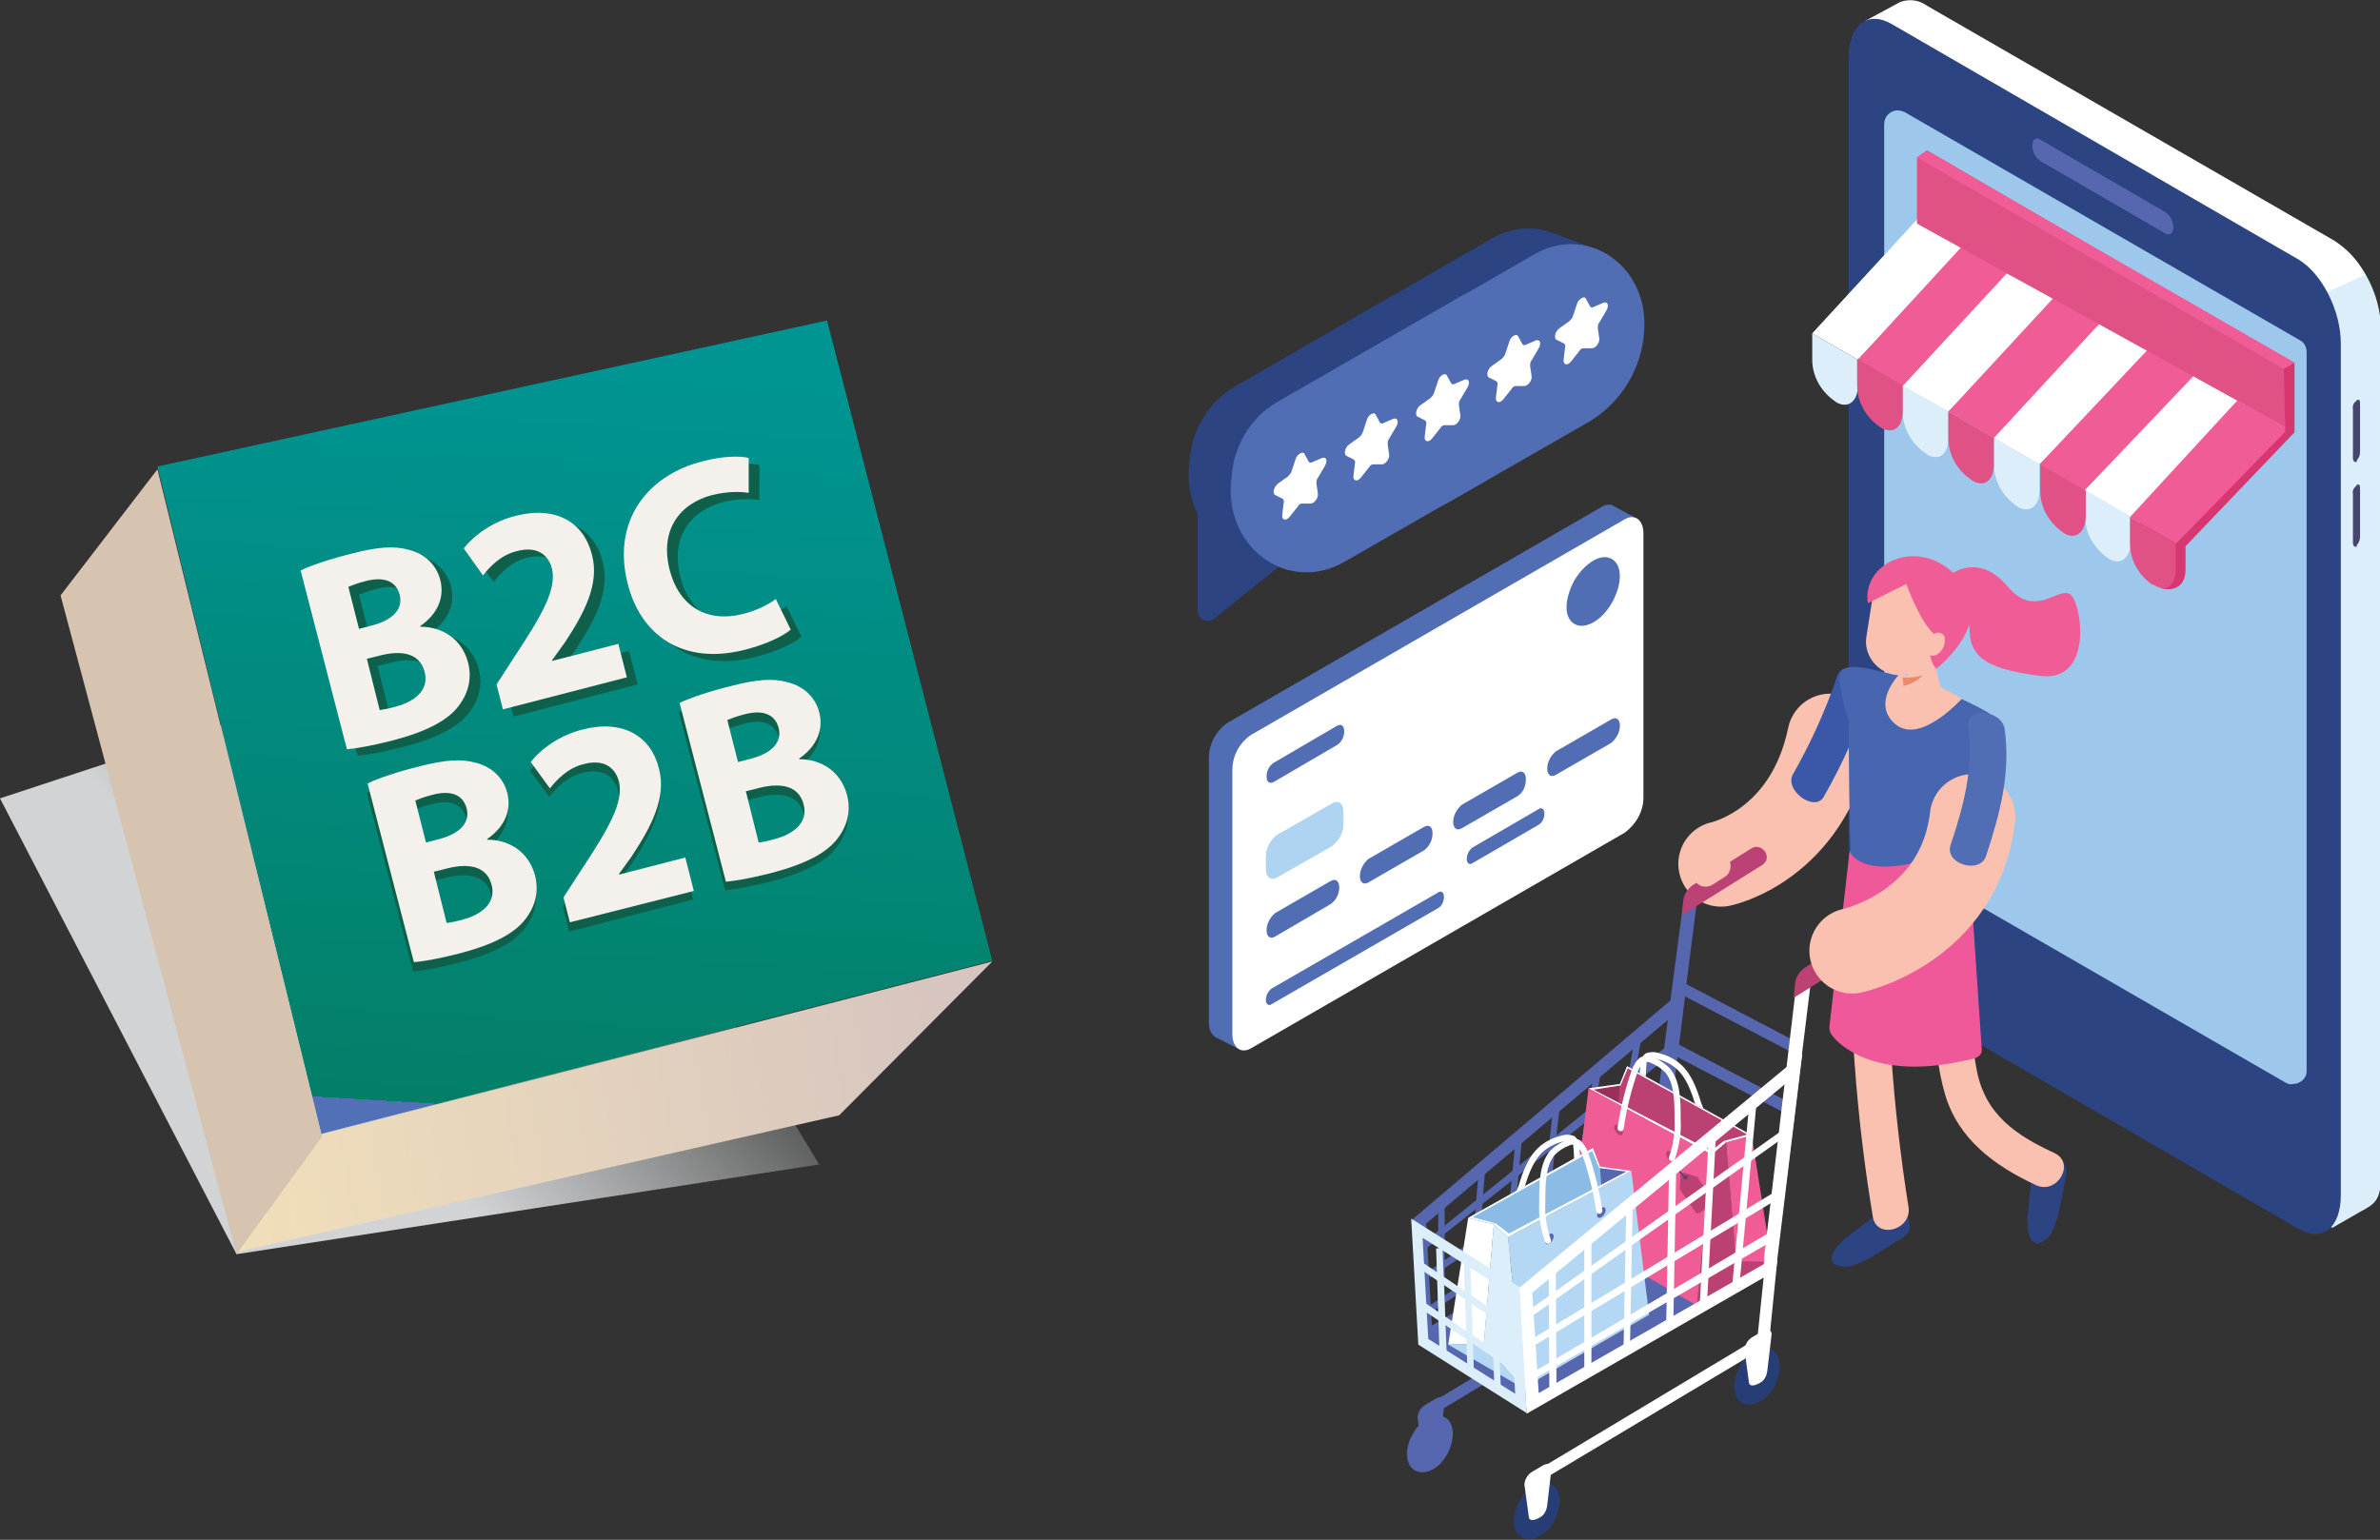<?xml version="1.0" encoding="utf-8"?>
<!-- Generator: Adobe Illustrator 21.0.2, SVG Export Plug-In . SVG Version: 6.00 Build 0)  -->
<svg version="1.1" id="Layer_1" xmlns="http://www.w3.org/2000/svg" xmlns:xlink="http://www.w3.org/1999/xlink" x="0px" y="0px"
	 viewBox="0 0 334.1 216.2" style="enable-background:new 0 0 334.1 216.2;" xml:space="preserve">
<rect x="0" y="0" width="334.1" height="216.2" fill="#333333" stroke="none"/>
<style type="text/css">
	.st0{fill:url(#SVGID_1_);}
	.st1{fill:url(#SVGID_2_);}
	.st2{fill:url(#SVGID_3_);}
	.st3{fill:#D6C4B0;}
	.st4{enable-background:new    ;}
	.st5{fill:#0E604A;}
	.st6{fill:#F4F0EB;}
	.st7{fill:#DBEEFA;}
	.st8{fill:#FFFFFF;}
	.st9{fill:#2C4482;}
	.st10{fill:#45456D;}
	.st11{fill:#9DC8EB;}
	.st12{fill:#5667B0;}
	.st13{fill:#516EB5;}
	.st14{fill:none;stroke:#FBC1B0;stroke-width:12;stroke-linecap:round;stroke-linejoin:round;}
	.st15{fill:#FBC1B0;}
	.st16{fill:#D0E7F3;}
	.st17{fill:#3A58A7;}
	.st18{fill:#EF599A;}
	.st19{fill:#4865AF;}
	.st20{fill:#EA896B;}
	.st21{fill:#F05D96;}
	.st22{fill:none;stroke:#FFFFFF;stroke-width:0.86;stroke-linecap:round;stroke-linejoin:round;}
	.st23{fill:#BC4173;}
	.st24{fill:#9A2F5B;}
	.st25{fill:#62426E;}
	.st26{fill:none;stroke:#62426E;stroke-width:0.22;stroke-miterlimit:10;}
	.st27{fill:#B4D8F3;}
	.st28{fill:#8ABCE6;}
	.st29{fill:#BC4174;}
	.st30{fill:#273D75;}
	.st31{fill:#AFD4F1;}
	.st32{fill:#E05185;}
	.st33{fill:#D73770;}
	.st34{fill:#5B5C85;}
</style>
<title>B2C-ikon</title>
<linearGradient id="SVGID_1_" gradientUnits="userSpaceOnUse" x1="46.78" y1="4.069" x2="106.971" y2="64.26" gradientTransform="matrix(0.998 6.035170e-02 6.035170e-02 -0.998 -22.08 167.942)">
	<stop  offset="0.34" style="stop-color:#D1D3D4"/>
	<stop  offset="1" style="stop-color:#E6E7E8;stop-opacity:0"/>
</linearGradient>
<polygon class="st0" points="33.2,176.1 0,112.1 69.8,89.1 115,163.5 "/>
<linearGradient id="SVGID_2_" gradientUnits="userSpaceOnUse" x1="98.469" y1="121.889" x2="98.469" y2="17.969" gradientTransform="matrix(0.998 6.035170e-02 6.035170e-02 -0.998 -22.08 167.942)">
	<stop  offset="0" style="stop-color:#009492"/>
	<stop  offset="1" style="stop-color:#037F68"/>
	<stop  offset="1" style="stop-color:#147C79"/>
	<stop  offset="1" style="stop-color:#2F7794"/>
	<stop  offset="1" style="stop-color:#4273A7"/>
	<stop  offset="1" style="stop-color:#4D71B2"/>
	<stop  offset="1" style="stop-color:#5170B6"/>
</linearGradient>
<polygon class="st1" points="22.1,65.5 45.1,159.2 139.3,134.9 116.1,45 "/>
<linearGradient id="SVGID_3_" gradientUnits="userSpaceOnUse" x1="31.914" y1="22.039" x2="143.484" y2="22.039" gradientTransform="matrix(0.98 -0.17 -0.17 -0.98 2.92 192.07)">
	<stop  offset="0" style="stop-color:#F1DFBA"/>
	<stop  offset="1" style="stop-color:#D5C4C0"/>
</linearGradient>
<polygon class="st2" points="33.2,175.8 45.1,159.3 139.3,135 117.8,156.6 "/>
<polygon class="st3" points="22.1,65.9 8.5,83.6 33.2,176.1 45.2,159.6 "/>
<g class="st4">
	<path class="st5" d="M43.7,81.1c1.4-0.7,4.4-1.7,7.3-2.5c3.5-0.9,5.8-1.1,7.9-0.5c2,0.5,3.8,1.9,4.4,4.2c0.6,2.3-0.2,4.7-2.8,6.5
		l0,0.1c3.1,0,5.8,1.7,6.7,5c0.6,2.3,0,4.4-1.3,6.1c-1.5,2-4.4,3.6-9.4,4.9c-2.8,0.7-5,1.1-6.3,1.2L43.7,81.1z M51.9,89.4l1.9-0.5
		c3-0.8,4.3-2.4,3.8-4.3c-0.5-1.9-2.2-2.6-4.8-1.9c-1.2,0.3-1.9,0.6-2.4,0.8L51.9,89.4z M54.8,100.7c0.6-0.1,1.3-0.2,2.3-0.5
		c2.6-0.7,4.7-2.3,4-4.9c-0.7-2.6-3.2-3-6.1-2.3l-2,0.5L54.8,100.7z"/>
	<path class="st5" d="M72.1,100.6l-0.9-3.5l2.4-3.7c4.1-6.2,6-9.6,5.4-12.5c-0.5-2-2.1-3.3-5-2.6c-2.1,0.5-3.7,2.1-4.7,3.4l-2.7-3.7
		c1.5-1.9,4.1-3.8,7.4-4.6c5.6-1.4,9.5,1,10.6,5.5c1.1,4.1-1.1,8.2-3.8,12.3L79,93.7l0,0.1l9.3-2.4l1.2,4.7L72.1,100.6z"/>
	<path class="st5" d="M112.5,89.4c-0.9,0.8-3.2,2-6.3,2.8c-8.8,2.3-14.8-2-16.6-9.3c-2.2-8.7,2.7-15.1,10.4-17.1
		c3-0.8,5.4-0.8,6.6-0.5l0,4.9c-1.3-0.2-3-0.2-5.1,0.3c-4.6,1.2-7.4,4.9-6,10.5c1.3,5.1,5.2,7.5,10.3,6.2c1.7-0.4,3.6-1.3,4.6-2.1
		L112.5,89.4z"/>
</g>
<g class="st4">
	<path class="st5" d="M51.5,111.3c1.4-0.7,4.4-1.7,7.3-2.4c3.5-0.9,5.8-1.1,7.9-0.5c2,0.5,3.8,1.9,4.4,4.2c0.6,2.3-0.2,4.7-2.8,6.5
		l0,0.1c3.1,0,5.8,1.7,6.7,5c0.6,2.3,0,4.4-1.3,6.1c-1.5,2-4.4,3.6-9.4,4.9c-2.8,0.7-5,1.1-6.3,1.2L51.5,111.3z M59.7,119.6l1.9-0.5
		c3-0.8,4.3-2.4,3.8-4.3c-0.5-1.9-2.2-2.6-4.8-1.9c-1.2,0.3-1.9,0.6-2.4,0.8L59.7,119.6z M62.6,130.9c0.6-0.1,1.3-0.2,2.3-0.5
		c2.6-0.7,4.7-2.3,4-4.9c-0.7-2.6-3.2-3-6.1-2.3l-2,0.5L62.6,130.9z"/>
	<path class="st5" d="M79.9,130.8l-0.9-3.5l2.4-3.7c4.1-6.2,6-9.6,5.4-12.5c-0.5-2-2.1-3.3-5-2.6c-2.1,0.5-3.7,2.1-4.7,3.4l-2.7-3.7
		c1.5-1.9,4.1-3.8,7.4-4.6c5.6-1.4,9.5,1,10.6,5.5c1.1,4.1-1.1,8.2-3.8,12.3l-1.8,2.5l0,0.1l9.3-2.4l1.2,4.7L79.9,130.8z"/>
	<path class="st5" d="M95.3,100c1.4-0.7,4.4-1.7,7.3-2.5c3.5-0.9,5.8-1.1,7.9-0.5c2,0.5,3.8,1.9,4.4,4.2c0.6,2.3-0.2,4.7-2.8,6.5
		l0,0.1c3.1,0,5.8,1.7,6.7,5c0.6,2.3,0,4.4-1.3,6.1c-1.5,2-4.4,3.6-9.4,4.9c-2.8,0.7-5,1.1-6.3,1.2L95.3,100z M103.6,108.3l1.9-0.5
		c3-0.8,4.3-2.4,3.8-4.3c-0.5-1.9-2.2-2.6-4.8-1.9c-1.2,0.3-1.9,0.6-2.4,0.8L103.6,108.3z M106.5,119.6c0.6-0.1,1.3-0.2,2.3-0.5
		c2.6-0.7,4.7-2.3,4-4.9c-0.7-2.6-3.2-3-6.1-2.3l-2,0.5L106.5,119.6z"/>
</g>
<g class="st4">
	<path class="st6" d="M42.2,80.1c1.4-0.7,4.4-1.7,7.3-2.4c3.5-0.9,5.8-1.1,7.9-0.5c2,0.5,3.8,1.9,4.4,4.2c0.6,2.3-0.2,4.7-2.8,6.5
		l0,0.1c3.1,0,5.8,1.7,6.7,5c0.6,2.3,0,4.4-1.3,6.1c-1.5,2-4.4,3.6-9.4,4.9c-2.8,0.7-5,1.1-6.3,1.2L42.2,80.1z M50.4,88.3l1.9-0.5
		c3-0.8,4.3-2.4,3.8-4.3c-0.5-1.9-2.2-2.6-4.8-1.9c-1.2,0.3-1.9,0.6-2.4,0.8L50.4,88.3z M53.3,99.7c0.6-0.1,1.3-0.2,2.3-0.5
		c2.6-0.7,4.7-2.3,4-4.9c-0.7-2.6-3.2-3-6.1-2.3l-2,0.5L53.3,99.7z"/>
	<path class="st6" d="M70.6,99.6l-0.9-3.5l2.4-3.7c4.1-6.2,6-9.6,5.4-12.5c-0.5-2-2.1-3.3-5-2.5c-2.1,0.5-3.7,2.1-4.7,3.4L65.1,77
		c1.5-1.9,4.1-3.8,7.4-4.6c5.6-1.4,9.5,1,10.6,5.5c1.1,4.1-1.1,8.2-3.8,12.3l-1.8,2.5l0,0.1l9.3-2.4l1.2,4.7L70.6,99.6z"/>
	<path class="st6" d="M111,88.4c-0.9,0.8-3.2,2-6.3,2.8c-8.8,2.3-14.8-2-16.6-9.3c-2.2-8.7,2.7-15.1,10.4-17.1
		c3-0.8,5.4-0.8,6.6-0.5l0,4.9c-1.3-0.2-3-0.2-5.1,0.3c-4.6,1.2-7.4,4.9-6,10.5c1.3,5.1,5.2,7.5,10.3,6.2c1.7-0.4,3.6-1.3,4.6-2.1
		L111,88.4z"/>
</g>
<g class="st4">
	<path class="st6" d="M51.6,110c1.4-0.7,4.4-1.7,7.3-2.4c3.5-0.9,5.8-1.1,7.9-0.5c2,0.5,3.8,1.9,4.4,4.2c0.6,2.3-0.2,4.7-2.8,6.5
		l0,0.1c3.1,0,5.8,1.7,6.7,5c0.6,2.3,0,4.4-1.3,6.1c-1.5,2-4.4,3.6-9.4,4.9c-2.8,0.7-5,1.1-6.3,1.2L51.6,110z M59.8,118.3l1.9-0.5
		c3-0.8,4.3-2.4,3.8-4.3c-0.5-1.9-2.2-2.6-4.8-1.9c-1.2,0.3-1.9,0.6-2.4,0.8L59.8,118.3z M62.7,129.6c0.6-0.1,1.3-0.2,2.3-0.5
		c2.6-0.7,4.7-2.3,4-4.9c-0.7-2.6-3.2-3-6.1-2.3l-2,0.5L62.7,129.6z"/>
	<path class="st6" d="M80,129.5l-0.9-3.5l2.4-3.7c4.1-6.2,6-9.6,5.4-12.5c-0.5-2-2.1-3.3-5-2.5c-2.1,0.5-3.7,2.1-4.7,3.4l-2.7-3.7
		c1.5-1.9,4.1-3.8,7.4-4.6c5.6-1.4,9.5,1,10.6,5.5c1.1,4.1-1.1,8.2-3.8,12.3l-1.8,2.5l0,0.1l9.3-2.4l1.2,4.7L80,129.5z"/>
	<path class="st6" d="M95.4,98.7c1.4-0.7,4.4-1.7,7.3-2.4c3.5-0.9,5.8-1.1,7.9-0.5c2,0.5,3.8,1.9,4.4,4.2c0.6,2.3-0.2,4.7-2.8,6.5
		l0,0.1c3.1,0,5.8,1.7,6.7,5c0.6,2.3,0,4.4-1.3,6.1c-1.5,2-4.4,3.6-9.4,4.9c-2.8,0.7-5,1.1-6.3,1.2L95.4,98.7z M103.6,107l1.9-0.5
		c3-0.8,4.3-2.4,3.8-4.3c-0.5-1.9-2.2-2.6-4.8-1.9c-1.2,0.3-1.9,0.6-2.4,0.8L103.6,107z M106.5,118.3c0.6-0.1,1.3-0.2,2.3-0.5
		c2.6-0.7,4.7-2.3,4-4.9c-0.7-2.6-3.2-3-6.1-2.3l-2,0.5L106.5,118.3z"/>
</g>
<path class="st7" d="M327.4,172.4l-56.6-35.2c-3.4-2-6.2-7.3-6.2-11.9V5.8c0-4.6,2.8-6.7,6.2-4.7l57.2,33c3.4,2,6.2,7.3,6.2,11.8
	v119.6c0,3-0.9,3.6-2.8,4.6L327.4,172.4z"/>
<path class="st8" d="M291.3,56.9c0,0-27,72.6-27,68l-2.4-122l4.8-2.6c1.3-0.5,2.7-0.3,3.8,0.5l57.2,33c1.8,1.2,3.3,2.8,4.3,4.8
	L291.3,56.9z"/>
<path class="st9" d="M322.6,172.5l-57-33c-3.4-2-6.1-7.3-6.1-11.9V8.1c0-4.6,2.7-6.7,6.1-4.7l57,33c3.4,2,6,7.3,6,11.8v119.6
	C328.6,172.4,326,174.5,322.6,172.5"/>
<path class="st10" d="M330.3,57.5v6.8c0,0.5,0.3,0.7,0.6,0.5l-0.1-0.1c0.3-0.3,0.5-0.8,0.5-1.2v-6.8c0-0.5-0.1-0.7-0.5-0.5v0.1
	C330.4,56.5,330.2,57,330.3,57.5"/>
<path class="st10" d="M330.3,69.4v6.8c0,0.5,0.3,0.7,0.6,0.5l-0.1-0.1c0.3-0.3,0.5-0.8,0.5-1.2v-6.8c0-0.5-0.1-0.7-0.5-0.5v0.1
	C330.4,68.5,330.2,68.9,330.3,69.4"/>
<path class="st11" d="M321,152.1L265.4,120c-0.6-0.3-0.9-1-0.9-1.6v-101c0-1,0.8-1.9,1.9-1.9c0.3,0,0.6,0.1,0.9,0.2l55.6,32.1
	c0.6,0.3,0.9,1,0.9,1.6v101c0,1-0.9,1.8-1.9,1.8C321.5,152.3,321.3,152.2,321,152.1"/>
<path class="st12" d="M304,32.8l-17.6-10.2c-0.7-0.5-1.1-1.3-1.1-2.2c0-0.8,0.5-1.2,1.1-0.8L304,29.8c0.7,0.5,1.1,1.3,1.1,2.2
	C305.1,32.7,304.6,33.1,304,32.8"/>
<polygon class="st9" points="224.3,35.1 218.2,32.8 188.2,68.9 195.7,71.7 "/>
<path class="st9" d="M217,57l-19.6,11.3c-7.7,4.4-16.6-1.7-15.9-11.1l0.1-0.9c0.3-4.3,2.6-8.2,6.3-10.4l21.5-12.4
	c7.5-4.3,16.1,1.7,15.4,10.8C224.4,49.5,221.5,54.3,217,57"/>
<path class="st13" d="M223.1,59.2l-19.7,11.3c-7.7,4.4-16.6-1.7-15.9-11.1l0.1-0.9c0.3-4.3,2.6-8.2,6.3-10.4l21.5-12.4
	c7.5-4.3,16.1,1.7,15.4,10.8C230.5,51.7,227.6,56.5,223.1,59.2"/>
<path class="st14" d="M241.6,121.3c0,0,12.1-2.5,15.3-17.9"/>
<path class="st15" d="M263.9,111.8c0.3,0.2,0.6,0.3,1,0.4c1,0,1.9-0.3,2.7-0.9c0.1,0,0.2-0.1,0.2-0.2c0.1-0.2,0.1-0.4,0-0.6
	c-0.3-1.1-0.8-1-1.5-1.6c-0.3-0.3-0.6-0.6-0.9-0.9c-0.5-0.4-1.1-0.8-1.7-1.1c-0.7-0.4-3.3-1.7-3.8,0.2c-0.2,0.6-0.2,1.4,0.3,1.9
	c0.4,0.6,0.8,1,1.4,1.4C262.3,111,263,111.4,263.9,111.8"/>
<path class="st15" d="M267.5,110c-0.2-0.6-0.4-1.2-0.7-1.7c-0.3-0.5-0.8-0.8-1.3-1c-1-0.4-2.7-1-3.3-0.6c-0.7,0.5,0,1.3,0.5,1.9
	c1,1,2.3,1.8,3.6,2.2c0.2,0.1,0.4,0,0.5-0.1c0,0.1-0.4-0.2-0.4-0.1C266.8,111.3,267.8,110.7,267.5,110"/>
<polygon class="st16" points="266.2,109.6 267.5,110.7 265.5,113.6 264,112.3 "/>
<path class="st9" d="M259,173.9l5.4-4.1l3.1-0.5c1,4.1,0.6,3.6-0.6,4.6l-4.7,2.9c-2.5,1.2-3.3,1.3-4.7,0.7
	C256.6,176.6,257.5,175.3,259,173.9"/>
<path class="st9" d="M284.6,171l0.7-6.7l1.8-2.6c3.7,2.1,3,2.1,2.9,3.6l-1.1,5.4c-0.8,2.6-1.3,3.3-2.7,3.9
	C284.9,174.6,284.6,173.1,284.6,171"/>
<path class="st17" d="M262.6,97.1c-1.7,5.1-3.9,10.1-6.6,14.8c-1.3,2.2-5.6-1-4.3-3.2c2.5-4.4,4.6-9,6.2-13.8
	C258.7,92.4,263.4,94.5,262.6,97.1L262.6,97.1z"/>
<path class="st15" d="M265,127.3c-0.3,14.1,0.7,28.2,2.9,42.1c0.6,3.3-4.5,4.7-5,1.4c-2.4-14.4-3.4-28.9-3.1-43.5
	C259.8,124,265.1,124,265,127.3L265,127.3z"/>
<path class="st15" d="M275.6,131.5c0.9,6.2,0.7,12.6,1.9,18.8s5.5,9.1,10.9,11.6c3,1.4,0.4,5.9-2.6,4.5c-5.8-2.7-11-6.5-12.8-12.9
	c-1.9-6.6-1.3-13.9-2.3-20.7C270.1,129.6,275.1,128.2,275.6,131.5L275.6,131.5z"/>
<path class="st18" d="M276.9,129c-0.5,7.3-5.2,8.1-9.9,5.3s-7.4-8.9-7.4-14.4c0,0,2.6-8.1,7.4-5.4S277.5,120.5,276.9,129"/>
<path class="st19" d="M260.8,99.1l-1.3,2.1c0,0,0.1,17.2,0.3,18.6c0,0,2,4.3,13.6-0.1l4.9-14.3L260.8,99.1z"/>
<path class="st19" d="M278.3,107.6c0.4-0.3,1.9,0.1,1.9,0.1c0.3-2.6,2.9-3.3-0.8-7.4c-0.5-0.6-9.1-4.8-13.6-5.6
	c-2.2-0.4-6.7-2.1-7.5-0.1c-0.5,1.2,1.2,6.6,1.2,6.6c-0.2,4.7,1.9-1.5,2.2,1.1c0-0.1,0-0.1,0-0.2s0.6,4.4,1,7.8
	c0.3,2.1,0.5,3.6,0.5,3.9l0,0l7.8,6.3l4.2-7.5L278.3,107.6z"/>
<path class="st15" d="M266.6,94.7c0,0-4,4.1-0.5,7s9.3-3.6,9.3-3.6C272.3,96.2,269.3,94.9,266.6,94.7"/>
<path class="st18" d="M259.6,119.9l-2.8,24.3c0,0.3,0.1,0.7,0.2,0.9c1.1,1.8,6.5,6.5,18.4,3.9c1.4-0.3,2.8-0.4,2.8-1.6l-1.4-20.7
	l-7.5,1.3L259.6,119.9z"/>
<path class="st15" d="M268.4,97.1l-1.9-7.3l4.6,1.4l1.5,6C272.9,98.3,269.7,100.9,268.4,97.1"/>
<path class="st15" d="M268.2,79.8L268.2,79.8c2.6,0.4,4.3,2.8,3.9,5.3c0,0,0,0,0,0l-0.9,5.7c-0.4,2.6-2.8,4.3-5.3,3.9
	s-4.3-2.8-3.9-5.3l0.9-5.7C263.2,81.2,265.6,79.5,268.2,79.8C268.2,79.8,268.2,79.8,268.2,79.8"/>
<path class="st20" d="M267.1,95.1c1,0.1,1.9,0,2.8-0.3c-0.7,0.8-1.7,1.3-2.7,1.5L267.1,95.1z"/>
<path class="st21" d="M267.6,82c0,0,2,5.5,3.9,7l-0.4,1.1c-0.4,1.1-0.2,2.4,0.4,3.4l0.3,0.4c0,0,9.8-7.5,1.9-13.9
	c-5.3-4.3-12.3-0.7-11.5,4.7L267.6,82z"/>
<path class="st15" d="M271.9,91.9c-0.5,0.3-1.1,0.2-1.4-0.3c-0.1-0.1-0.1-0.3-0.1-0.4c-0.1-0.9,0.3-1.7,1.1-2.2
	c0.5-0.3,1.1-0.2,1.4,0.3c0.1,0.1,0.1,0.3,0.1,0.4C273.1,90.6,272.6,91.5,271.9,91.9"/>
<path class="st21" d="M273.5,80.9c0,0,4-3.6,8.3,1.4c4.2,5.1,7.7-0.9,9.2,1.6s2.3,11.9-4.6,11s-9.8-2.3-9.9-6.3s-4.7-3.3-4.7-3.3
	L273.5,80.9z"/>
<polygon class="st12" points="199.4,199.7 199.7,197.7 231.6,178.5 231.5,173.7 233.1,174.7 233.2,179.4 232.8,179.6 "/>
<path class="st12" d="M198.3,201.4c1.1-2.1,3.1-3.1,4.5-2.4s1.5,3,0.4,5.1s-3.1,3.1-4.5,2.4S197.1,203.4,198.3,201.4"/>
<path class="st12" d="M201.1,203.7l-0.2,0.1c-0.6,0.3-1.3,0.4-1.3-0.3l-0.6-4.4c0-0.7,0.4-1.4,1-1.8l1.7-1c0.6-0.3,1.1-0.1,1.1,0.5
	l-0.6,5.1C202.1,202.7,201.7,203.3,201.1,203.7"/>
<polygon class="st12" points="199.7,188.4 213.7,197.6 249.4,177.7 229.7,167.2 "/>
<polygon class="st12" points="238.3,125.9 232.8,168.9 230.8,168.5 236.3,126.7 "/>
<polygon class="st12" points="200.2,175.3 199.7,174.6 235.2,145.9 235.4,147.4 "/>
<polygon class="st12" points="200.8,179.4 200.4,178.6 233.6,155.5 233.8,157.2 "/>
<polygon class="st12" points="201.1,184.1 200.7,183.3 236.1,159.7 236.5,160.5 "/>
<polygon class="st12" points="225.6,173.4 224.7,173.3 229.6,145.1 230.5,145.2 "/>
<polygon class="st12" points="220.1,176.3 219.1,176.2 224,149.5 224.9,149.6 "/>
<polygon class="st12" points="216.5,177.7 215.6,177.7 218.1,154.9 219,154.9 "/>
<polygon class="st12" points="211.6,181.2 210.7,181.2 212.8,159.5 213.7,159.4 "/>
<polygon class="st12" points="206.9,184.2 206,184.3 207.6,164 208.5,164 "/>
<polygon class="st12" points="201.9,186.8 201.9,168.8 202.8,168.6 202.8,186.7 "/>
<path class="st12" d="M199.4,189l-1-17.9l38.3-32.5l-3.9,31.4L199.4,189z M200.2,171.8l0.8,14.3l33.1-19.3l1.1-24.5L200.2,171.8z"/>
<path class="st22" d="M230.9,155.9c-0.3-2.1-0.4-4.3-0.2-6.5c0-0.4,0.2-0.8,0.5-1.1c0.5-0.2,1.1-0.2,1.6,0c0.9,0.2,1.7,0.6,2.4,1.1
	c1.8,1.3,2.6,3.6,3.2,5.6c0.6,1.3,0.8,2.8,0.6,4.2"/>
<polygon class="st21" points="220.5,173.1 238.2,183.3 240.3,162.1 223,152.8 "/>
<polygon class="st23" points="238.2,183.3 243.7,177.1 242.3,160.4 240.3,162.1 "/>
<polygon class="st24" points="223,152.8 227.4,152.2 227.4,155.2 "/>
<polygon class="st23" points="243.7,159.2 227.4,152.2 227.2,155.1 240.3,162.1 "/>
<polygon class="st21" points="243.7,177.1 248.7,177.2 245.9,159.4 242.3,160.4 "/>
<polygon class="st23" points="245.9,159.4 228.4,149.7 227.4,152.2 239.7,161.1 "/>
<polygon class="st23" points="238.2,183.3 248.7,177.2 243.7,177.1 "/>
<path class="st23" d="M227.8,159c0,0.4-0.3,0.5-0.6,0.3c-0.3-0.2-0.6-0.6-0.6-1c0-0.4,0.3-0.5,0.6-0.3
	C227.6,158.2,227.8,158.6,227.8,159"/>
<path class="st23" d="M235.1,162.7c0,0.4-0.3,0.5-0.6,0.3c-0.3-0.2-0.6-0.6-0.6-1c0-0.4,0.3-0.5,0.6-0.3
	C234.8,161.9,235.1,162.3,235.1,162.7"/>
<polygon class="st8" points="227.4,152.2 223,152.8 240.3,162.1 242.3,160.4 242,160.2 240.2,161.6 223.7,153 227.5,152.4 "/>
<polygon class="st8" points="227.4,152.2 228.4,149.7 245.9,159.4 242.3,160.4 242,160.2 245.3,159.3 228.5,150 227.5,152.4 "/>
<path class="st23" d="M235.9,164.9l-0.1,1.9c0,0.1,0,0.1,0,0.2l2.2,3.2c0.1,0.2,0.4,0.2,0.6,0.1c0,0,0,0,0,0l0,0l1.8-1.3
	c0.1-0.1,0.2-0.3,0.1-0.4l-2.2-3.3c0-0.1-0.1-0.1-0.2-0.1l-1.9-0.6C236.1,164.6,235.9,164.7,235.9,164.9
	C235.9,164.8,235.9,164.9,235.9,164.9"/>
<path class="st25" d="M236.6,165c0.2,0,0.3,0.1,0.3,0.3s-0.1,0.3-0.3,0.3s-0.3-0.1-0.3-0.3S236.4,165,236.6,165L236.6,165"/>
<path class="st26" d="M234.7,162.5c0.4,1,1,2,1.8,2.8"/>
<path class="st22" d="M227.5,158.4c0.4-2.8,1.1-5.5,2-8.1c0.2-0.5,0.5-1,0.9-1.4c0.5-0.3,1.1-0.3,1.6,0c0.8,0.3,1.5,0.8,2.1,1.4
	c1.4,1.7,1.4,4.4,1.4,7c0.1,1.8-0.2,3.6-0.8,5.3"/>
<path class="st22" d="M221.1,167.5c0.3-2.1,0.4-4.3,0.2-6.5c0-0.4-0.2-0.8-0.5-1.1c-0.5-0.2-1.1-0.2-1.6,0c-0.9,0.2-1.7,0.6-2.4,1.1
	c-1.8,1.3-2.6,3.6-3.2,5.6c-0.6,1.3-0.8,2.8-0.6,4.2"/>
<polygon class="st27" points="231.5,184.6 213.8,194.9 211.7,173.7 229,164.4 "/>
<polygon class="st7" points="213.8,194.9 208.3,188.7 209.7,171.9 211.7,173.7 "/>
<polygon class="st12" points="229,164.4 224.6,163.8 224.6,166.7 "/>
<polygon class="st28" points="208.3,170.7 224.6,163.8 224.8,166.6 211.7,173.7 "/>
<polygon class="st8" points="208.3,188.7 203.3,188.8 206.1,171 209.7,171.9 "/>
<polygon class="st28" points="206.1,171 223.6,161.2 224.6,163.8 212.3,172.6 "/>
<polygon class="st27" points="213.8,194.9 203.3,188.8 208.3,188.7 "/>
<path class="st12" d="M224.2,170.6c0,0.4,0.3,0.5,0.6,0.3c0.3-0.2,0.6-0.6,0.6-1c0-0.4-0.3-0.5-0.6-0.3
	C224.4,169.8,224.2,170.2,224.2,170.6"/>
<path class="st12" d="M216.9,174.3c0,0.4,0.3,0.5,0.6,0.3c0.3-0.2,0.6-0.6,0.6-1c0-0.4-0.3-0.5-0.6-0.3
	C217.1,173.5,216.9,173.9,216.9,174.3"/>
<polygon class="st8" points="224.6,163.8 229,164.4 211.7,173.7 209.7,171.9 210,171.8 211.8,173.2 228.3,164.5 224.5,164 "/>
<polygon class="st8" points="224.6,163.8 223.6,161.2 206.1,171 209.7,171.9 210,171.8 206.7,170.9 223.5,161.6 224.5,164 "/>
<path class="st22" d="M224.5,170c-0.4-2.8-1.1-5.5-2-8.1c-0.2-0.5-0.5-1-0.9-1.4c-0.5-0.3-1.1-0.3-1.6,0c-0.8,0.3-1.5,0.8-2.1,1.4
	c-1.4,1.7-1.4,4.4-1.4,7c-0.1,1.8,0.2,3.6,0.8,5.3"/>
<polygon class="st12" points="251.8,147.9 235,139.1 235.8,137.7 252.6,146.5 "/>
<polygon class="st12" points="250.6,156.3 233.7,147.5 234.6,146.1 251.4,154.9 "/>
<path class="st29" d="M248,120.2c-0.1-0.8-0.8-1.3-1.5-1.3c-0.2,0-0.4,0.1-0.6,0.2l-8.3,5.2c-0.7,0.5-1.2,1.3-1.3,2.1l-0.2,2.1
	l11.2-7C247.8,121.2,248.1,120.7,248,120.2L248,120.2z"/>
<polygon class="st8" points="216,208.1 215.2,206.8 246.7,187.9 247.7,178.2 249.5,176.9 248.3,188.8 "/>
<polygon class="st8" points="254.3,137.1 249.6,175.2 247.6,176.9 252.2,137.9 "/>
<path class="st30" d="M213.3,210.8c1.1-2.1,3.1-3.1,4.5-2.4s1.5,3,0.4,5.1c-1.1,2.1-3.1,3.1-4.5,2.4S212.1,212.9,213.3,210.8"/>
<path class="st8" d="M216.1,213.1l-0.2,0.1c-0.6,0.3-1.3,0.4-1.3-0.3l-0.6-4.4c0-0.7,0.4-1.4,1-1.8l1.7-1c0.6-0.3,1.1-0.1,1.1,0.5
	l-0.6,5.1C217.1,212.2,216.7,212.8,216.1,213.1"/>
<path class="st30" d="M244.2,191.9c1.1-2.1,3.1-3.1,4.5-2.4s1.5,3,0.4,5.1s-3.1,3.1-4.5,2.4S243.1,194,244.2,191.9"/>
<path class="st8" d="M247,194.2l-0.2,0.1c-0.6,0.3-1.3,0.4-1.3-0.3l-0.6-4.4c0-0.7,0.4-1.4,1-1.8l1.7-1c0.6-0.3,1-0.1,1.1,0.5
	l-0.6,5.1C248,193.3,247.6,193.9,247,194.2"/>
<path class="st7" d="M213.3,180.7l-15.2-9.6l1,17.7l15.2,9.6L213.3,180.7z M199.7,173.8l12.2,7.7l0.8,14.2l-12.2-7.7L199.7,173.8z"
	/>
<polygon class="st7" points="212.6,187.1 198.8,177.8 199.3,177 213.1,186.3 "/>
<polygon class="st7" points="212.9,192.8 199.1,183.5 199.7,182.7 213.4,192 "/>
<polygon class="st7" points="202.1,190.6 201.6,175.3 202.5,175.2 203.1,190.5 "/>
<polygon class="st7" points="206,192.7 205.5,177.4 206.4,177.3 206.9,192.5 "/>
<polygon class="st7" points="209.8,195.4 209.2,179.3 210.1,180 210.7,195.3 "/>
<path class="st8" d="M214.3,198.5l-1-17.7l39.7-32.8l-3.7,30.4L214.3,198.5z M215.1,181.5l0.9,14.1l31.6-18.1l3-25.3L215.1,181.5z"
	/>
<polygon class="st8" points="244.1,181.3 243.1,181.2 245.6,154.6 246.6,154.6 "/>
<polygon class="st8" points="239.6,183.5 238.6,183.4 239.9,159 240.9,159 "/>
<polygon class="st8" points="234.9,185.8 233.9,185.8 234.3,164.2 235.3,164.1 "/>
<polygon class="st8" points="228.8,189.8 227.9,189.9 228.3,168.9 229.2,168.8 "/>
<polygon class="st8" points="223.4,192.8 222.4,192.8 222.4,173.5 223.4,173.5 "/>
<polygon class="st8" points="217.5,196.1 217.4,178.2 218.4,178.1 218.5,195.9 "/>
<polygon class="st8" points="214.5,185.2 214,184.4 250.9,158.2 251.4,159 "/>
<polygon class="st8" points="214.9,189.2 214.4,188.4 249.9,166.9 249.8,168.2 "/>
<polygon class="st8" points="214.9,193.9 214.5,193.1 249.5,172.4 249.4,173.9 "/>
<path class="st29" d="M263.8,131.8c0-0.8-0.7-1.4-1.5-1.3c-0.2,0-0.5,0.1-0.7,0.2l-8.3,5.2c-0.7,0.5-1.2,1.3-1.3,2.1l-0.2,2.1
	l11.2-7C263.6,132.8,263.9,132.3,263.8,131.8L263.8,131.8z"/>
<path class="st14" d="M260,133.5c0,0,15.1-3.2,16.9-18.8"/>
<path class="st13" d="M281.4,102.3c0.9,6.3-0.7,12.1-2.6,17.9c-0.9,2.6-5.8,1.1-5-1.5c1.8-5.4,3.3-10.8,2.5-16.7
	C275.8,99.2,280.9,99.6,281.4,102.3"/>
<path class="st15" d="M242.3,123l-1.7,1.1c-0.8,0.6-1.9,0.5-2.5-0.2s-0.5-1.9,0.2-2.5c0.1-0.1,0.3-0.2,0.4-0.3l1.7-1.1
	c0.9-0.4,2,0,2.4,0.9C243.1,121.6,242.9,122.5,242.3,123"/>
<path class="st15" d="M261.3,134.3l-1.9,1.2c-0.8,0.5-1.8,0.3-2.3-0.4s-0.3-1.8,0.4-2.3c0,0,0.1,0,0.1-0.1l1.9-1.2
	c0.8-0.5,1.8-0.3,2.3,0.4S262.1,133.8,261.3,134.3C261.3,134.3,261.3,134.3,261.3,134.3"/>
<polygon class="st13" points="170.6,145.6 173.9,147.3 174.8,145.5 174.1,141.6 "/>
<polygon class="st13" points="229.4,72.6 226.4,71 222,73.8 226.2,75.9 "/>
<path class="st13" d="M224.8,71.2l-52.5,30.3c-1.6,1.1-2.6,3-2.6,4.9v37.1c0,1.9,1.2,2.8,2.6,2l52.5-30.3c1.6-1.1,2.6-3,2.6-4.9
	V73.1C227.4,71.2,226.2,70.3,224.8,71.2"/>
<path class="st8" d="M228.1,116.9l-52.5,30.3c-1.4,0.8-2.6-0.1-2.6-2v-37.1c0-2,1-3.8,2.6-4.9l52.5-30.3c1.4-0.8,2.6,0.1,2.6,2v37.1
	C230.7,113.9,229.7,115.7,228.1,116.9"/>
<path class="st13" d="M186.7,127l-7.7,4.5c-0.7,0.4-1.2,0-1.2-0.9c0-0.9,0.5-1.8,1.2-2.4l7.8-4.5c0.7-0.4,1.2,0,1.2,0.9
	C188,125.6,187.5,126.5,186.7,127"/>
<path class="st13" d="M199.9,119.4l-7.8,4.5c-0.7,0.4-1.2,0-1.2-0.9c0-0.9,0.5-1.8,1.2-2.4l7.8-4.5c0.7-0.4,1.2,0,1.2,0.9
	C201.1,118,200.6,118.9,199.9,119.4"/>
<path class="st13" d="M213,111.8l-7.8,4.5c-0.7,0.4-1.2,0-1.2-0.9c0-0.9,0.5-1.8,1.2-2.4l7.8-4.5c0.7-0.4,1.2,0,1.2,0.9
	C214.2,110.4,213.8,111.3,213,111.8"/>
<path class="st13" d="M216,115.8l-9.3,5.4c-0.4,0.3-0.8,0-0.8-0.6c0-0.6,0.3-1.2,0.8-1.6l9.3-5.4c0.4-0.3,0.8,0,0.8,0.6
	C216.8,114.9,216.5,115.5,216,115.8"/>
<path class="st13" d="M187.7,104.6l-8.9,5.2c-0.6,0.3-1,0-1-0.8c0-0.8,0.4-1.5,1-1.9l8.9-5.2c0.6-0.3,1,0,1,0.8
	C188.7,103.5,188.3,104.2,187.7,104.6"/>
<path class="st31" d="M187,118.8l-7.7,4.4c-0.9,0.5-1.6,0-1.6-1.2v-1.7c0-1.2,0.6-2.4,1.6-3.1l7.7-4.4c0.9-0.5,1.6,0,1.6,1.2v1.7
	C188.6,116.9,188,118,187,118.8"/>
<path class="st13" d="M201.9,127.5L178.5,141c-0.4,0.3-0.8,0-0.8-0.6c0-0.6,0.3-1.2,0.8-1.6l23.4-13.5c0.4-0.3,0.8,0,0.8,0.6
	C202.7,126.6,202.4,127.2,201.9,127.5"/>
<path class="st13" d="M226.2,104.3l-7.8,4.5c-0.7,0.4-1.2,0-1.2-0.9c0-0.9,0.5-1.8,1.2-2.4l7.8-4.5c0.7-0.4,1.2,0,1.2,0.9
	C227.4,102.8,226.9,103.7,226.2,104.3"/>
<path class="st13" d="M221,81.5c1.5-2.5,3.8-3.9,5.3-3s1.4,3.6,0,6.1c-1.4,2.5-3.8,3.9-5.3,3S219.6,84.1,221,81.5"/>
<polygon class="st8" points="260.8,50.5 254.4,46.8 269.4,30.5 276.5,34.4 "/>
<polygon class="st21" points="267.1,54.2 260.8,50.5 275.6,34.4 282.7,38.3 "/>
<polygon class="st8" points="273.5,57.8 267.1,54.2 281.7,38.4 288.9,42.2 "/>
<polygon class="st21" points="279.9,61.5 273.5,57.8 288.2,41.9 295.6,45.5 "/>
<polygon class="st8" points="286.3,65.2 279.9,61.5 295.5,44.6 302.2,49.5 "/>
<polygon class="st21" points="292.6,68.9 286.3,65.2 301.4,49.2 309,52.3 "/>
<polygon class="st8" points="299.1,72.7 292.6,68.9 308.4,52.3 315.6,56.3 "/>
<polygon class="st32" points="321.2,60.2 269.1,31.4 269.1,22.1 270.5,21.1 321.4,50.7 "/>
<path class="st7" d="M257.8,56.5l-0.4-0.3c-1.8-1.3-3-3.4-3-5.7v-3.7l6.4,3.7v3.7C260.8,56.4,259.4,57.4,257.8,56.5"/>
<path class="st7" d="M270.5,63.8l-0.4-0.3c-1.8-1.3-3-3.4-3-5.7v-3.7l6.4,3.7v3.7C273.5,63.8,272.2,64.8,270.5,63.8"/>
<path class="st7" d="M283.3,71.2l-0.4-0.3c-1.8-1.3-3-3.4-3-5.7v-3.7l6.4,3.7v3.7C286.3,71.1,284.9,72.1,283.3,71.2"/>
<path class="st7" d="M296.1,78.5l-0.4-0.3c-1.8-1.3-3-3.4-3-5.7v-3.7l6.4,3.7v3.7C299,78.4,297.7,79.4,296.1,78.5"/>
<path class="st32" d="M264.1,60.1l-0.4-0.3c-1.8-1.3-3-3.4-3-5.7v-3.7l6.4,3.7v3.7C267.1,60,265.8,61,264.1,60.1"/>
<path class="st32" d="M276.9,67.5l-0.4-0.3c-1.8-1.3-3-3.4-3-5.7v-3.7l6.4,3.7v3.7C279.9,67.4,278.6,68.5,276.9,67.5"/>
<path class="st32" d="M289.8,74.9l-0.4-0.3c-1.8-1.3-3-3.4-3-5.7v-3.7l6.4,3.7v3.7C292.7,74.8,291.4,75.8,289.8,74.9"/>
<path class="st33" d="M322.1,60.7l-7.1-3.8l-14.7,15.7h0.1v3.7c0,2.3,1.2,4.4,3,5.7v0.6c1.9,0.5,3.4-0.4,3.4-2.6v-3.3L322.1,60.7z"
	/>
<polygon class="st21" points="305.5,76.3 299,72.6 314.1,56.2 321.2,60.2 "/>
<path class="st32" d="M302.5,82.2L302,82c-1.8-1.3-3-3.4-3-5.7v-3.7l6.4,3.7V80C305.4,82.2,304.1,83.2,302.5,82.2"/>
<polygon class="st21" points="320.6,51.8 269.1,22.1 270.5,21.2 322.1,50.9 "/>
<polygon class="st33" points="322.1,60.7 320.8,60.6 320.6,51.8 322.1,50.9 "/>
<polygon class="st34" points="209.7,43.5 203.5,41.2 173.5,77.3 181,80.1 "/>
<path class="st9" d="M202.4,65.4l-19.6,11.3c-7.7,4.4-16.6-1.7-15.9-11.1l0.1-0.9c0.3-4.3,2.6-8.2,6.3-10.4l21.5-12.4
	c7.5-4.3,16.1,1.7,15.4,10.8C209.8,57.9,206.9,62.7,202.4,65.4"/>
<path class="st9" d="M168.1,71.1v14.6c0,0.8,0.6,1.5,1.4,1.5c0.3,0,0.7-0.1,0.9-0.3l12.8-10.3L168.1,71.1z"/>
<path class="st13" d="M208.4,67.6l-19.7,11.3c-7.7,4.4-16.6-1.7-15.9-11.1l0.1-0.9c0.3-4.3,2.6-8.2,6.3-10.4l25.7-14.8
	c7.5-4.3,11.9,4.1,11.2,13.2C215.8,60.1,212.9,64.9,208.4,67.6"/>
<path class="st8" d="M183.1,63.7l0.6,1.1c0.1,0.2,0.3,0.2,0.5,0.1l1.4-0.6c0.6-0.2,0.8,0.4,0.4,1.1l-1,1.7c-0.2,0.2-0.2,0.5-0.2,0.8
	l0.2,1.4c0.1,0.6-0.5,1.4-1,1.4h-1.2c-0.3,0-0.5,0.2-0.6,0.4l-1.2,1.5c-0.5,0.6-1.1,0.4-1-0.3l0.2-1.7c0.1-0.2,0-0.5-0.2-0.6l-1-0.5
	c-0.4-0.2-0.2-1.1,0.4-1.6l1.4-1c0.2-0.2,0.4-0.4,0.5-0.7l0.6-1.8C182.1,63.8,182.9,63.3,183.1,63.7"/>
<path class="st8" d="M193.1,58.2l0.6,1.1c0.1,0.2,0.3,0.2,0.5,0.1l1.4-0.6c0.6-0.2,0.8,0.4,0.4,1.1l-1,1.7c-0.2,0.2-0.2,0.5-0.2,0.8
	l0.2,1.4c0.1,0.6-0.5,1.4-1,1.4h-1.2c-0.3,0-0.5,0.2-0.6,0.4l-1.2,1.5c-0.5,0.6-1.1,0.4-1-0.3l0.2-1.7c0.1-0.2,0-0.5-0.2-0.6l-1-0.5
	c-0.4-0.2-0.2-1.2,0.4-1.6l1.4-1c0.2-0.2,0.4-0.4,0.5-0.7l0.6-1.8C192.1,58.2,192.9,57.8,193.1,58.2"/>
<path class="st8" d="M203.1,52.7l0.6,1.1c0.1,0.2,0.3,0.2,0.5,0.1l1.4-0.6c0.6-0.2,0.8,0.4,0.4,1.1l-1,1.7c-0.2,0.2-0.2,0.5-0.2,0.8
	l0.2,1.4c0.1,0.6-0.5,1.4-1,1.4h-1.2c-0.3,0-0.5,0.2-0.6,0.4l-1.2,1.5c-0.5,0.6-1.1,0.4-1-0.3l0.2-1.7c0.1-0.2,0-0.5-0.2-0.6l-1-0.5
	c-0.4-0.2-0.2-1.2,0.4-1.6l1.4-1c0.2-0.2,0.4-0.4,0.5-0.7l0.6-1.8C202.1,52.7,202.9,52.3,203.1,52.7"/>
<path class="st8" d="M213.1,47.2l0.6,1.1c0.1,0.2,0.3,0.2,0.5,0.1l1.4-0.6c0.6-0.2,0.8,0.4,0.4,1.1l-1,1.7c-0.2,0.2-0.2,0.5-0.2,0.8
	l0.2,1.4c0.1,0.6-0.5,1.4-1,1.4h-1.2c-0.3,0-0.5,0.2-0.6,0.4l-1.2,1.5c-0.5,0.6-1.1,0.4-1-0.3l0.2-1.7c0.1-0.2,0-0.5-0.2-0.6l-1-0.5
	c-0.4-0.2-0.2-1.2,0.4-1.6l1.4-1c0.2-0.2,0.4-0.4,0.5-0.7l0.6-1.8C212.1,47.2,212.9,46.8,213.1,47.2"/>
<path class="st8" d="M222.6,41.9l0.6,1.1c0.1,0.2,0.3,0.2,0.5,0.1l1.4-0.6c0.6-0.2,0.8,0.4,0.4,1.1l-1,1.7c-0.2,0.2-0.2,0.5-0.2,0.8
	l0.2,1.4c0.1,0.6-0.5,1.4-1,1.4h-1.2c-0.3,0-0.5,0.2-0.6,0.4l-1.2,1.5c-0.5,0.6-1.1,0.4-1-0.3l0.2-1.7c0.1-0.2,0-0.5-0.2-0.6l-1-0.5
	c-0.4-0.2-0.2-1.2,0.4-1.6l1.4-1c0.2-0.2,0.4-0.4,0.5-0.7l0.6-1.8C221.6,42,222.4,41.5,222.6,41.9"/>
</svg>
